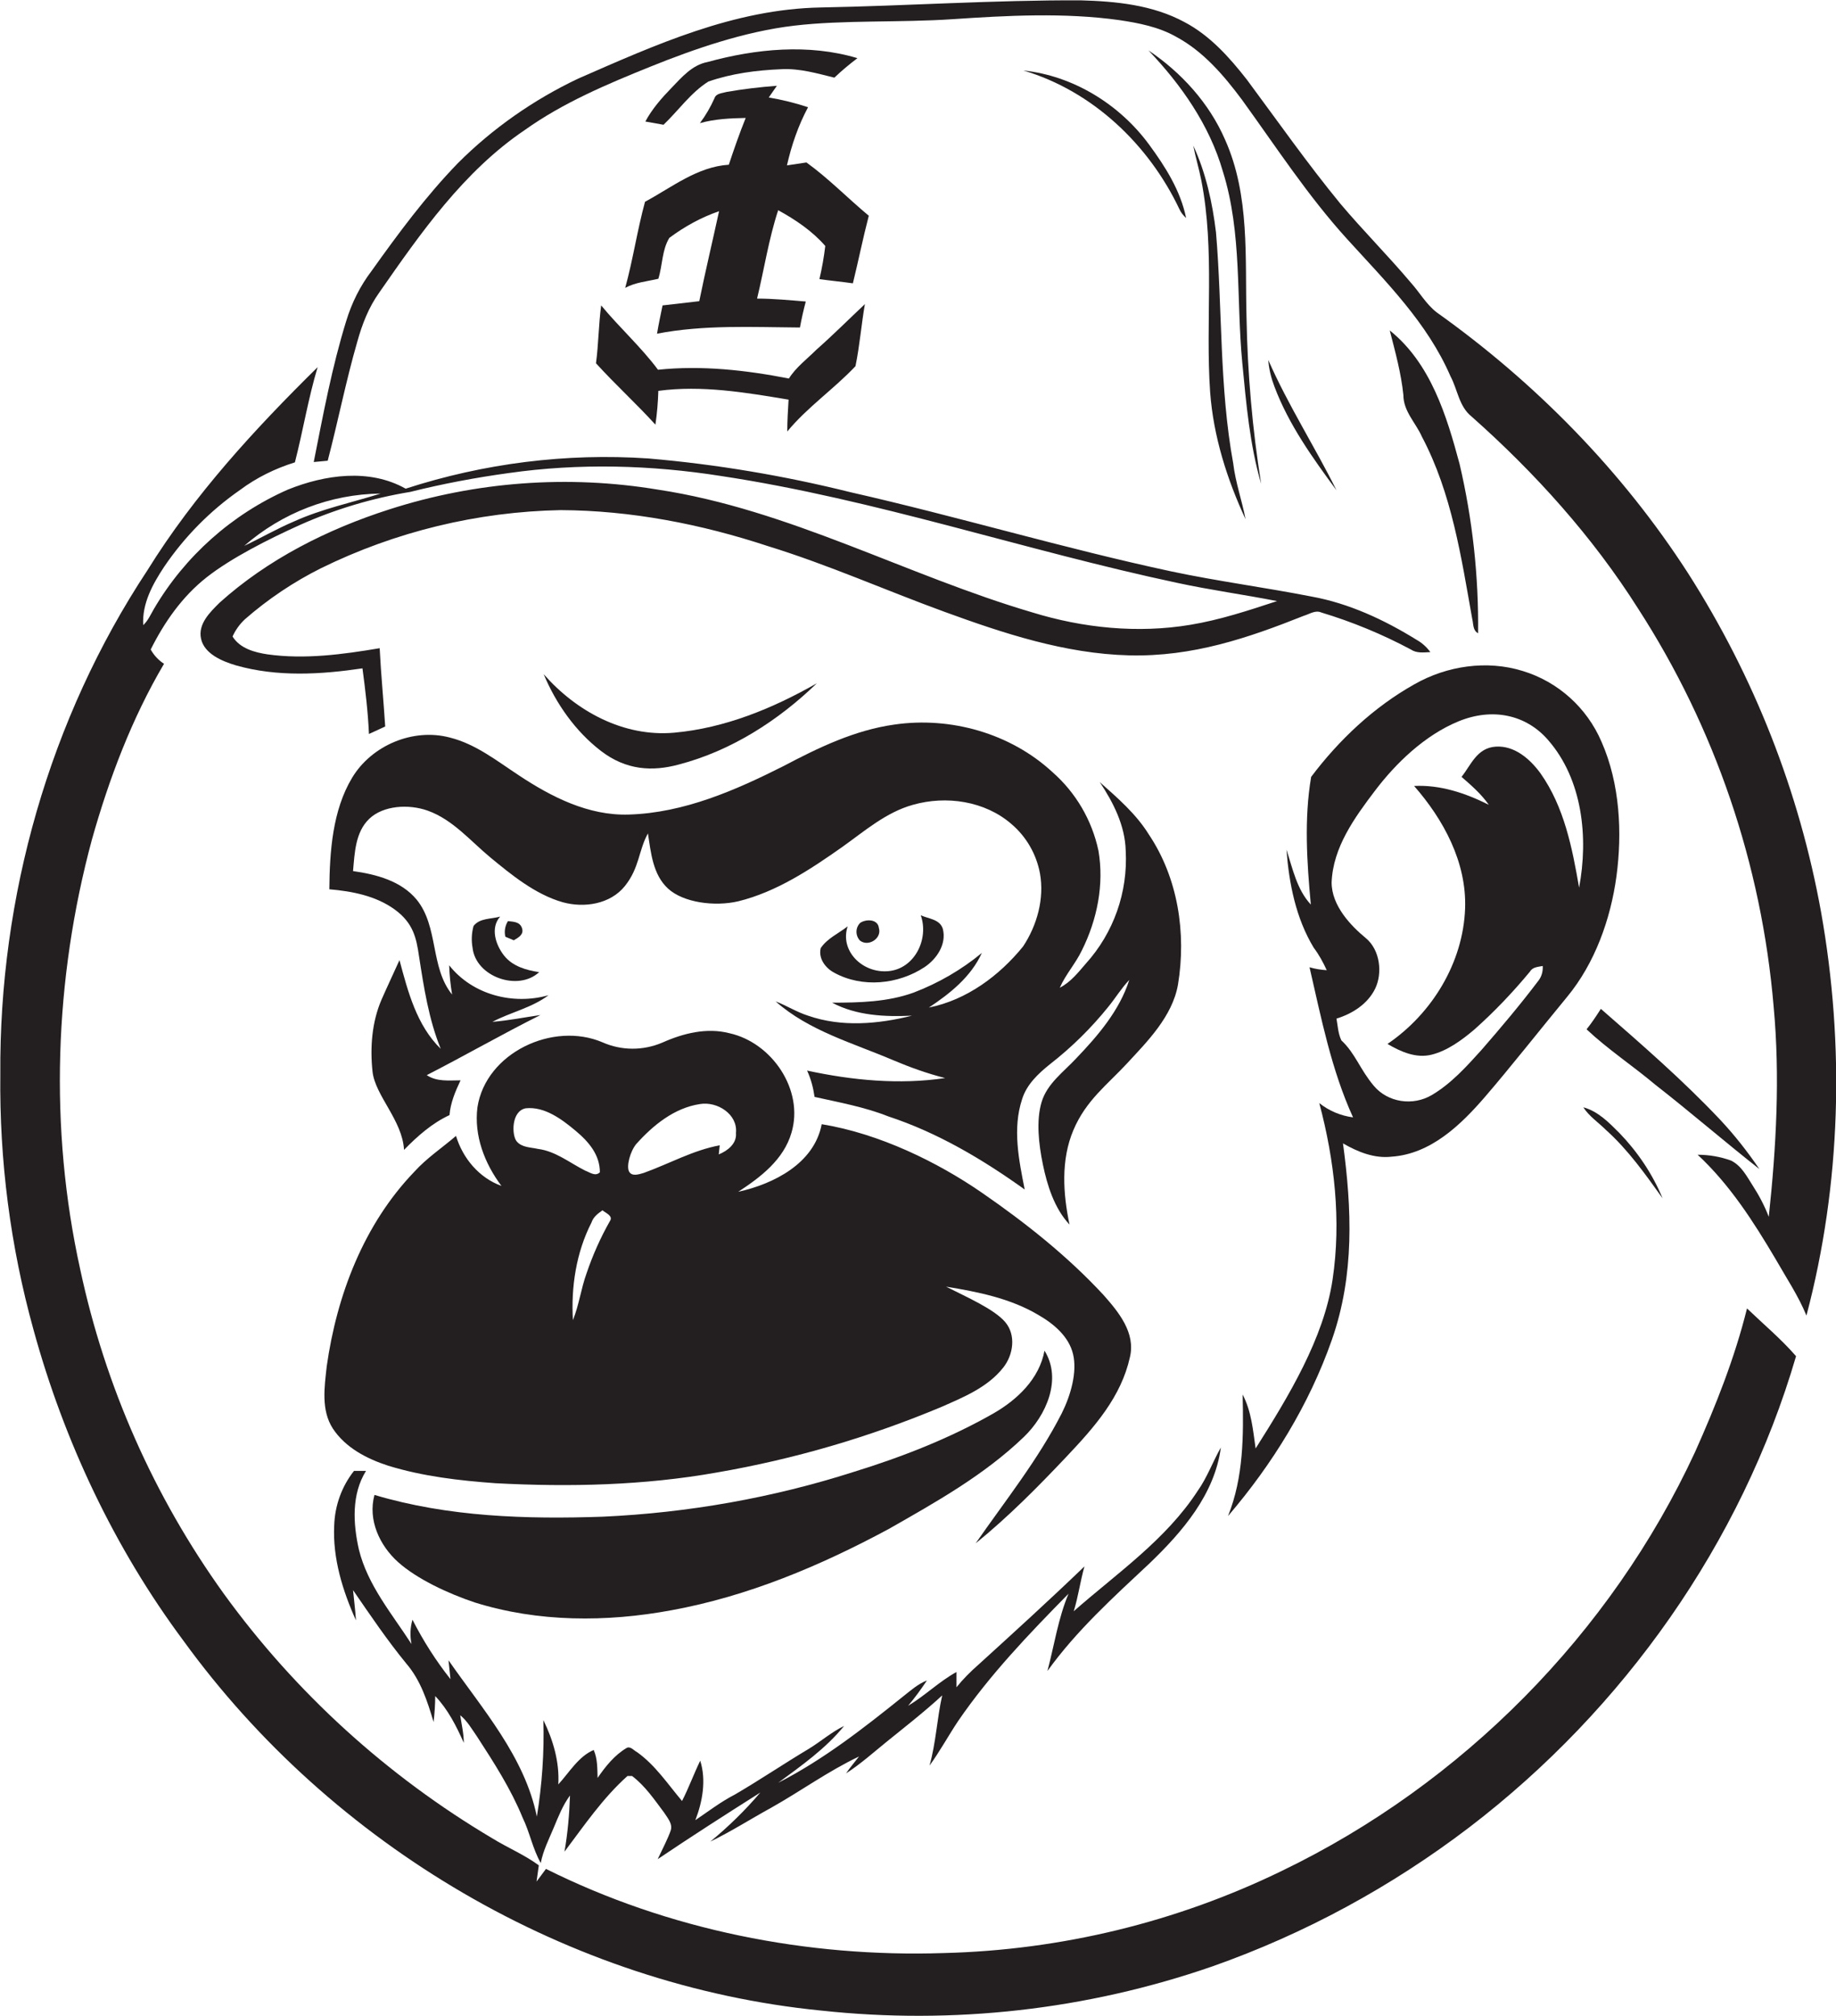<?xml version="1.0" encoding="utf-8"?>
<!-- Generator: Adobe Illustrator 19.2.0, SVG Export Plug-In . SVG Version: 6.00 Build 0)  -->
<svg version="1.1" id="Layer_1" xmlns="http://www.w3.org/2000/svg" xmlns:xlink="http://www.w3.org/1999/xlink" x="0px" y="0px"
	 viewBox="0 0 565.3 620.5" style="enable-background:new 0 0 565.3 620.5;" xml:space="preserve">
<style type="text/css">
	.st0{fill:#231F20;}
</style>
<title>bise-eise_monkey_flat_black_logo_81428fc6-8f31-43f2-856d-224167e84253</title>
<path class="st0" d="M315.1,21.7c21.3,6.3,38.6,22.8,48,42.6c0.5,1.1,1.2,2,2.1,2.8c-1.7-8.4-6.4-15.8-11.4-22.6
	C344.7,32.1,330.4,23.3,315.1,21.7z"/>
<path class="st0" d="M487.5,340.8c1.8,2.8,4.7,4.7,7,7c6.8,6.1,12.1,13.6,17.4,21c-3.1-7.5-7.7-14.3-13.3-20.1
	C495.4,345.5,492,342,487.5,340.8z"/>
<path class="st0" d="M529.7,344.7c-11.5-12.2-24.2-23.2-36.8-34.2c-1.4,2.2-2.8,4.3-4.4,6.3c6.6,6.2,14.2,11.2,21.1,17
	c10.9,8.5,21.3,17.5,32.1,26C538.1,354.5,534.1,349.4,529.7,344.7z"/>
<path class="st0" d="M390.5,110.8c0.2,2.8,0.9,5.6,1.9,8.2c4.4,11.7,11.8,22,19.1,31.9C404.8,137.4,396.6,124.7,390.5,110.8z"/>
<path class="st0" d="M383.8,97.7c-0.5-18.3,1.1-37.5-6.6-54.7c-4.9-11.3-13.5-20.7-23.6-27.5c10.1,10.6,18.8,23,22.9,37.2
	c6,19.1,4.1,39.3,6,59c1.2,12.5,2.3,25.2,5.8,37.2C385.6,132,384.1,114.8,383.8,97.7z"/>
<path class="st0" d="M537.9,402.7c-3.8,15.3-9.6,29.9-16,44.2c-25.9,55.9-71.8,102.2-127.2,128.9c-32.5,15.8-68,24.4-104.1,25.3
	c-42.1,1.4-84.8-7.1-122.5-25.9l-2.9,3.9l0.7-5c-4.5-3.3-9.6-5.4-14.3-8.3C119.2,546.6,91,521,68.9,490.5
	c-21.5-29.9-36.5-63.8-44.2-99.8c-9.6-43.5-8-89.3,3.6-132.3c5.3-18.8,12.3-37.3,22.2-54.1c-1.7-1.1-3.1-2.6-4.1-4.4
	c4.2-8.4,9.7-16.3,17.2-22.2s18.9-11.7,28.9-16.2c10.8-4.8,22.2-8.2,33.8-10.1c10-2.5,20.1-4.4,30.3-5.8c21.7-3.1,43.8-2.5,65.4,0.9
	c47.7,7.2,93.4,22.9,140.5,32.9c10.2,2.2,20.5,3.6,30.7,5.6c-8.8,2.9-17.6,5.8-26.7,7.3c-16.2,2.7-33,1-48.6-3.8
	c-38.8-11.4-75-31.7-115.3-37.8c-27.7-4.6-56.1-2.5-82.8,6.1c-19,6.1-37.3,15.3-52.2,28.7c-2.9,2.9-6.7,6.5-5.7,11.1
	s6.4,6.9,10.8,8.2c12.7,3.6,26.1,2.8,38.9,0.9c0.9,6.7,1.7,13.4,2,20.2l5-2.3c-0.5-8-1.3-16-1.7-24.1c-11.3,1.9-23,3.5-34.5,1.9
	c-4-0.6-8.5-1.8-10.8-5.5c0.9-2,2.2-3.8,3.8-5.3c7.1-6.2,15-11.5,23.4-15.7c23-11.3,48.2-17.4,73.8-17.9
	c21.7,0.1,43.3,4.3,63.9,11.1c18.5,5.7,36.2,13.6,54.3,20.2s37.1,12.9,56.8,13.4s36.8-5.4,53.9-12.2c1.7-0.5,3.5-1.8,5.3-1
	c9.6,2.9,18.8,6.7,27.6,11.4c1.8,1.2,3.9,0.9,6,0.8c-1.1-1.5-2.5-2.8-4.1-3.7c-10-6.2-20.9-11.3-32.5-13.4
	c-14.3-2.8-28.8-4.7-43-7.7c-33.2-7.1-65.8-16.9-98.9-24.4c-20.5-5.1-41.3-8.6-62.3-10.4c-25.3-1.7-50.6,1.5-74.7,9.3
	c-11.2-6.3-24.9-4.3-36.3,0.3c-17.2,7.6-31.7,20.5-41.2,36.7c-1,1.7-1.8,3.6-3.3,5c-0.4-6.6,2.9-12.6,6.4-17.9
	c6.3-9.3,14.2-17.3,23.4-23.7c5.1-3.8,10.8-6.6,16.9-8.5c2.5-9.7,4.1-19.7,7-29.3c-19.4,19.1-38,39.3-52.4,62.5
	C15.2,221.2-0.3,276.1,0.1,330.7c-0.3,26.5,3.1,52.9,10.2,78.5c9.4,34.3,24.9,67.2,46.2,95.8c45.7,63,118.6,106.1,196.3,113.8
	c40.7,4.4,81.8-0.2,120.5-13.6c28.4-10,55.1-24.5,79.1-42.8c47.5-36.3,83.8-87.5,100.6-145C548.4,412.1,543,407.6,537.9,402.7z
	 M117.2,151.9c-8.9,2.8-18.1,4.7-26.7,8.6c-5.2,2.2-10.2,5.1-15.3,7.5C86.9,157.8,101.7,152.1,117.2,151.9z"/>
<path class="st0" d="M192.5,88.6c3.1-1.7,6.8-2,10.2-2.8c1.3-4.1,1.1-8.9,3.4-12.6c4.7-3.5,9.8-6.3,15.3-8.2
	c-2,9.2-4.2,18.4-6.1,27.7L204,94c-0.6,2.9-1.2,5.7-1.7,8.7c14.5-2.8,29.3-2,44-1.9c0.5-2.7,1.1-5.4,1.8-8c-5-0.4-10-0.9-15-0.9
	c2.2-9.1,3.6-18.4,6.5-27.2c5.3,2.9,10.5,6.4,14.5,11c-0.4,3.4-1,6.8-1.8,10.2c3.4,0.5,6.8,0.8,10.3,1.3c1.7-6.9,3.1-13.9,4.9-20.8
	C261,61,255.1,54.9,248.3,50l-6,0.9c1.4-6.2,3.5-12.3,6.5-17.9c-3.9-1.3-8-2.3-12.1-3l2.5-3.6c-5.2,0.4-10.4,1-15.5,1.9
	c-1.3,0.4-3.2,0.4-3.7,1.9c-1.2,2.7-2.7,5.3-4.5,7.7c4.6-1.3,9.4-1.5,14.1-1.6c-1.9,4.7-3.6,9.6-5.2,14.4c-9.7,0.6-17.6,7-25.8,11.4
	C196.2,70.9,194.9,79.9,192.5,88.6z"/>
<path class="st0" d="M218.1,25.1c7.2-2.5,14.9-3.5,22.5-3.8c5.6-0.3,11,1.3,16.3,2.6c2.2-2.1,4.6-4.1,7.1-6
	c-15-4.5-31.3-2.9-46.2,1.2c-4.7,0.9-7.9,4.7-11,7.9s-6,6.5-8.1,10.4l5.6,1C208.9,34,212.7,28.5,218.1,25.1z"/>
<path class="st0" d="M183.5,111.8c5.9,6.5,12.4,12.4,18.3,18.9c0.5-3.4,0.8-6.9,0.9-10.4c13.4-1.8,26.9,0.5,40.1,2.7
	c-0.2,3.3-0.4,6.6-0.4,9.8c6.2-7.5,14.4-13.1,21-20.1c1.3-6.3,1.8-12.8,2.9-19.1c-5,4.7-9.8,9.5-14.9,14c-2.9,2.9-6.3,5.4-8.5,8.9
	c-13.3-2.6-26.9-4.1-40.3-2.7c-5.3-7.1-11.9-13-17.5-19.8C184.3,99.9,184.3,105.9,183.5,111.8z"/>
<path class="st0" d="M372.6,120.7c1,13.6,5.2,26.8,10.9,39.1c-1.1-5.8-3.1-11.3-3.8-17.2c-4.3-23.5-3.3-47.5-5.3-71.1
	c-1.1-9.1-3.1-18.3-7-26.7c0.7,3.6,1.8,7.2,2.5,10.8C374.1,77.1,371.1,99.1,372.6,120.7z"/>
<path class="st0" d="M270.6,285.6c-0.3-2.7-3.8-2.8-5.7-1.6c-1.5,1.4-1.6,3.8-0.2,5.4c0,0,0.1,0.1,0.1,0.1
	C267.4,291.5,271.6,288.8,270.6,285.6z"/>
<path class="st0" d="M156.4,283.5c-0.9,1.4-1.2,3.2-0.8,4.8l2.6,1.1c1.5-0.9,3.2-1.8,2.5-3.8S157.9,283.7,156.4,283.5z"/>
<path class="st0" d="M102.5,439.7c3.9,5.9,10.5,9.3,17,11.4c10.7,3.3,22,4.6,33.1,5.4c22.7,1.2,45.6,0.7,68.1-3.3
	c23.8-4.1,47-10.9,69.2-20.2c6.8-3,14.2-6,19-12.1c3.1-3.9,4-10,0.6-14s-11.9-7.7-18.2-10.9c9.8,1.6,19.8,3.6,28.4,8.7
	c4.7,2.7,9.4,6.6,10.7,12.1s-0.7,12.6-3.5,18.2c-7.3,14.3-17.4,26.9-26.5,40c10-8.1,19.1-17.3,27.9-26.6s16.9-18.5,19.6-30.7
	c1.8-7.5-3.5-13.9-8.1-19.1c-11.1-12-24.1-22.3-37.6-31.6c-13.5-9.3-31.4-18.1-49.2-21c-2.3,12.1-14.8,18.4-25.7,20.8
	c6.9-4.5,14-9.9,16.4-18.2c3.9-13.1-6-27.7-19.1-30.6c-7-1.8-14.2,0-20.7,2.9c-5.9,2.5-12.5,2.5-18.4-0.1
	c-15.2-6.5-35.9,3.2-38.5,20c-1.1,8.7,2.2,17.3,7.4,24.2c-6.9-2.5-11.9-8.5-14-15.4c-4.3,3.7-9,6.8-12.8,11
	c-15.6,16.2-23.9,38-27,59.9C99.9,426.9,98.8,434,102.5,439.7z M195.9,352.1c5.2-5.8,11.7-11.1,19.6-12.3c5.3-0.9,11.7,3.1,11.1,8.9
	c0.3,3.3-2.6,5.5-5.3,6.6l0.3-2.8c-8.2,1.5-15.6,5.7-23.4,8.5c-1.4,0.4-3.6,1.2-4.5-0.4C192.8,359,194,354.4,195.9,352.1z
	 M185.5,372.5c0.9,0.8,3.4,1.7,2.3,3.3c-2.9,5.1-5.3,10.5-7.2,16.1c-1.7,4.7-2.3,9.7-4.2,14.4c-0.6-10.2,1-20.8,5.7-30
	C182.7,374.5,184.1,373.5,185.5,372.5L185.5,372.5z M161.9,341.1c5.8-0.6,11.1,3.4,15.3,6.9s7.5,7.5,7.5,12.8
	c-1.4,1.4-3.1,0-4.5-0.5c-4.8-2.4-9.1-6-14.6-6.7c-2.2-0.5-4.9-0.4-6.5-2.3C157.5,349.4,157.4,341.9,161.9,341.1z"/>
<path class="st0" d="M145.8,285c-0.6,2.2-0.7,4.5-0.3,6.7c1,9,14.1,13.5,20.5,7.5c-4-0.6-8.2-1.8-10.8-5.1c-2.6-3.3-4.3-8.5-1.2-12
	C151.3,282.9,147.7,282.5,145.8,285z"/>
<path class="st0" d="M560.7,280.7c-6.7-37.1-20.6-72.4-40.9-104.2c-20.3-31.5-47-58.7-77.5-80.4c-3.2-2.5-5.2-6.1-7.9-9.1
	c-7-8.3-14.7-16-21.7-24.3c-10.1-12.3-19.3-25.4-28.8-38.2c-5.4-6.9-11.4-13.6-19.2-17.7c-9.8-5.3-21.1-6.4-32-6.7
	c-26.7-0.1-53.3,1.7-80,2.2S201.8,13.8,178,24.2c-13.7,6.5-26.3,15.3-37,26c-9.9,10.2-18.4,21.7-26.6,33.2
	c-3.5,4.6-6.1,9.8-7.8,15.4c-4.4,14.2-7.1,28.8-10,43.4l4.3-0.4c3.2-12.2,5.6-24.5,9.1-36.6c1.5-5.4,3.5-10.6,6.8-15.2
	c12.8-18.4,26-37.3,44.8-50c11.8-8.4,25.3-14.1,38.7-19.5s28.9-10.8,44.2-12.6s32.6-0.9,48.9-2s34.3-2.1,51.3,0.3
	c6,0.9,12.1,2.1,17.4,5.1c8.4,4.5,14.7,11.9,20.3,19.4c10.5,14.5,20.3,29.6,32.4,42.9s24.7,25.8,31.8,42.2c2.2,4.1,2.6,9.3,6.5,12.4
	c19.5,17.3,37.2,36.9,51.2,59c23.8,36.8,38.1,78.9,41.8,122.6c2,21.6,0.8,43.2-1.5,64.7c-1.3-3.4-3-6.6-5-9.7
	c-1.8-2.8-3.4-6-6.6-7.6c-3.3-1.2-6.8-1.8-10.3-1.8c9.9,9.2,17.2,20.6,24,32.1c3.3,5.8,7,11.3,9.5,17.4
	C566.9,364.4,568,321.7,560.7,280.7z"/>
<path class="st0" d="M321.6,415.7c-1.6,8.7-8.4,15.1-15.7,19.3c-13.5,7.7-28.1,13.4-43,18c-25,8-51,12.6-77.3,13.8
	c-23.5,0.8-47.5,0.1-70.3-6.7c-2.1,7.7,1.6,15.6,7.3,20.7c5.7,5.1,15.2,9.6,23.6,12.4c19.5,6.1,40.5,6.1,60.5,2.4
	c23.6-4.3,45.9-13.7,66.9-25c14.6-8.3,29.4-16.6,41.6-28.3C322.1,435.7,327.1,424.5,321.6,415.7z"/>
<path class="st0" d="M427.9,101.7c1.7,6.6,3.5,13.1,4.2,19.9c0,5,3.8,8.5,5.7,12.8c9.2,17.4,12.1,37,15.5,56.1
	c0.4,1.5,0.1,3.5,1.8,4.4c0.2-17.5-1.7-35-5.7-52.1C445.4,127.9,440.5,111.8,427.9,101.7z"/>
<path class="st0" d="M354,481.1c10.1-9.7,20-21.2,21.9-35.6c-2.5,4.4-4.2,9.2-7.1,13.3c-9.8,15.1-24.9,25.4-38.2,37.1
	c1.4-4.5,2-9.2,3.3-13.8c-10.7,10.3-21.7,20.3-32.7,30.3c-2.4,2.1-4.7,4.4-6.7,6.9c0-1.6,0-3.1,0-4.7c-5.3,2.9-9.7,7.3-14.9,10.4
	c2.1-2.5,4-5.1,5.8-7.8c-2.8,1.1-5,3.1-7.3,4.9c-12.2,9.8-24.6,19.5-38.5,26.6c7.2-5.3,14.6-10.5,20.3-17.5c-3.9,1.9-7.2,4.8-10.8,7
	c-7.7,4.6-15.1,9.6-22.8,14.1c-4.3,2.2-8.2,5.2-12.2,7.9c2.2-5.7,3.4-12.3,1.5-18.3c-2,4.1-3.5,8.3-5.6,12.4
	c-4.4-5.2-8.2-11-13.8-15c-1-0.5-2.1-2-3.3-1.3c-3.7,2.2-6.5,5.7-8.9,9.2c-0.1-2.9,0-5.9-1.2-8.6c-4.7,2-7.5,6.9-10.9,10.6
	c0.4-6.9-1.6-13.7-4.6-19.8c0.3,9.9-0.4,19.9-2,29.7c-3.8-18.5-16.7-33-27.2-48.1c0.2,1.9,0.4,3.9,0.6,5.8
	c-4.5-5.7-8.4-11.8-11.7-18.3c-0.7,2.4-0.8,5-0.3,7.5c-6-9.3-13.5-18.1-16.2-29.1c-1.8-8-2.3-17,2.2-24.2H109
	c-3.8,4.8-5.9,10.7-6.1,16.8c-0.5,10.1,2.6,20.1,6.7,29.2c-0.2-3.1-0.6-6.2-0.9-9.3c5.3,7.7,10.5,15.4,16.4,22.6
	c4.4,5.1,6.5,11.6,8.4,18c0.3-2.7,0.5-5.3,0.5-8c3.9,4.1,6.5,9.2,8.8,14.4c0-2.9-0.7-5.7-1.1-8.5c2.2,1.8,3.6,4.3,5.2,6.6
	c5.2,8,10.4,16.1,14,24.9c2.2,4.5,3.1,9.6,5.6,14c0.7-3.8,2.5-7.3,4-10.9s2.8-6.9,5-9.9c-0.2,5.8-0.7,11.6-1.7,17.3
	c6.1-8.1,11.8-16.5,19.4-23.3h1.4c4,3,6.9,7.3,9.9,11.3c1,1.6,2.7,3.4,2,5.5s-2.6,5.9-4,8.8c10.4-7,21-13.8,31.6-20.5
	c-4.7,5.5-9.8,10.5-15.4,15.1c6.4-3.1,12.5-7,18.7-10.4c9.1-5.1,17.6-11.3,27.1-15.8c-1.3,1.7-2.8,3.4-4,5.2
	c4.5-2.9,8.5-6.5,12.7-9.9s11.5-9.1,16.9-14.1c-1.6,7.1-1.9,14.5-3.9,21.6c3.2-4.4,5.8-9.2,8.8-13.7c9.8-14.3,21.9-26.9,34-39.2
	c-3.2,7.6-4.4,15.9-6.5,23.8C331.4,501.9,342.8,491.6,354,481.1z"/>
<path class="st0" d="M468.8,206.5c-11-3.4-23.3-1.6-33.3,4.1c-12.5,7-23.2,17.1-31.8,28.5c-2.2,13-1.3,26.3-0.1,39.3
	c-4.3-4.6-5.6-11.1-7.5-16.9c0.8,10.5,2.9,21.1,8.4,30.2c1.6,2.1,2.9,4.5,4,6.9c-1.8-0.1-3.6-0.4-5.3-0.9
	c3.6,15.6,6.7,31.5,13.4,46.2c-3.8-0.5-7.4-2-10.4-4.4c4.7,17.6,6.8,36.2,4.1,54.3s-13.5,35.9-23.7,52c-0.8-5.6-1.3-11.5-4-16.6
	c0.3,12.6,0.3,25.5-4.5,37.4c13.7-16,25-34.3,32-54.3s6.1-40.4,3.4-60.4c4.5,2.6,9.6,4.7,14.9,4.1c12.1-0.8,21.4-9.8,28.9-18.5
	s16.9-20.6,25.3-30.8c8.4-10.2,13.3-23.7,15.1-37s1.1-28.5-4.6-41.4C488.6,217.8,479.7,209.8,468.8,206.5z M486.2,273.2
	c-2.1-12.2-4.6-24.9-11.9-35.2c-3.2-4.4-8-8.6-13.8-8.2s-7.6,5.7-10.5,9.3c3,2.6,6.1,5.3,8.4,8.6c-7.2-3.6-14.9-6.2-23-5.8
	c9.1,10.4,16.2,23.5,15.7,37.7c-0.6,16.7-10.2,32.4-23.9,41.7c4.1,2.4,8.8,4.5,13.6,3.3s9.2-4.4,13.1-7.7
	c6.2-5.5,11.9-11.5,17.2-17.9c0.8-1.4,2.5-1.4,3.9-1.7c0.1,1.6-0.3,3.2-1.3,4.5c-5.6,7.4-11.5,14.4-17.6,21.4
	c-4.6,5.1-9.3,10.3-15.2,13.8s-13.6,2.3-17.9-2.8s-5.7-10-10-14c-1-2.1-1.1-4.4-1.5-6.7c4.9-1.5,9.6-4.5,11.9-9.2s1.6-11.9-2.9-15.6
	s-10.5-9.9-10.5-17.1c0.4-10.8,7.1-20,13.4-28.3s15.2-17,25.7-21.3s20.8-2,27.5,5.7C487.3,239.9,489.1,257.8,486.2,273.2z"/>
<path class="st0" d="M209,235.3c16.1-4.2,30.6-13.5,42.5-25c-13.5,7.7-28.3,13.8-43.9,15.2s-30.2-6.6-40.2-18
	c3.8,9.1,9.8,17.6,17.6,23.6S200.9,237.5,209,235.3z"/>
<path class="st0" d="M138.5,227c-11.3-3-24.1,2.4-30.1,12.4s-6.9,22.6-7,34.3c7,0.6,14.3,2,20.1,6.2s6.7,8.9,7.5,14.3
	c1.5,9.7,3,19.5,6.7,28.6c-7.4-7.2-10.1-17.6-12.7-27.3c-1.8,4-3.7,8-5.5,12.1c-3,6.9-3.6,14.8-2.8,22.2s9.2,15,9.7,24.1
	c4.1-4.2,8.6-8.2,14-10.7c0.3-3.8,1.8-7.3,3.4-10.7c-3.5,0-7.3,0.5-10.4-1.6c11.7-6,23.2-12.6,35-18.5c-4.9,0.7-9.8,1.7-14.8,2.1
	c5.7-3,12.1-4.3,17.3-8.2c-10.9,3.1-23.4-0.1-30.6-9.2c0.1,3,0.4,6,0.9,9c-6.8-8.4-4.1-20.8-10.9-29.2c-4.8-5.8-12.5-7.8-19.6-8.8
	c0.5-5.6,0.7-12,5-16.1c4.3-4.1,12.1-4.6,18-2.5c7.8,2.8,13.2,9.4,19.4,14.5c6.2,5.1,13.7,11.3,22.2,13.7c6.6,1.8,14.6,0.6,19.1-5
	c4.5-5.6,4.2-11,7.1-16.2c0.9,5.9,1.5,12.7,6.2,17s14.3,5.6,21.6,3.9c11.8-2.9,22.2-9.8,32-16.7c6.9-4.9,13.5-10.7,21.8-13
	c10.2-2.9,22.1-1.2,30.3,5.9c4.6,3.9,7.7,9.3,8.8,15.2c1.4,7.8-0.9,16-5.2,22.5c-7.3,9-17.4,16.5-29,18.8c6.5-4.3,13-9.5,16.3-16.8
	c-6.3,5.2-13.4,9.3-21,12.2c-8,2.9-16.7,3.1-25.1,3.1c7.5,4,16.3,4.4,24.6,4c-10.4,2.6-21.7,3.6-32,0c-3.5-1.1-6.6-3.1-10-4.4
	c10.3,9.1,23.8,12.8,36.2,18.1c5.2,2.2,10.5,4.1,16,5.5c-14.1,2.1-28.6,0.7-42.5-2.3c1.2,2.6,1.9,5.3,2.3,8.1
	c7.6,1.7,15.4,3.1,22.7,6c15.2,5,29,13.2,42,22.5c-1.8-9.1-3.8-18.7-0.8-27.8c1.4-4.5,4.9-7.8,8.5-10.7c6.7-5.2,12.8-11.2,18.1-17.8
	c2.2-2.7,4-5.7,6.4-8.2c-3,9.4-9.6,17.1-16.3,24.1c-3.9,4.2-9,7.8-10.7,13.5s-0.9,12.9,0.4,19.2c1.3,6.3,3.5,13.5,8.2,18.5
	c-2-9.5-2.7-19.9,1.2-29.1s10.5-14,16.5-20.5s14-14.4,15.7-24.3c2.6-15.8,0-32.8-9-46.2c-3.9-6.3-9.6-11.2-15.1-16.1
	c4.2,6.3,7.8,13.4,8,21.1c0.7,12.8-3.7,25.3-12.3,34.8c-2.4,2.8-4.7,5.7-8,7.4c1.8-4.1,4.9-7.5,6.8-11.5c4.7-9.4,6.9-20.3,5.1-30.7
	c-2-9.4-7-17.9-14.2-24.2c-12.9-11.9-31.3-17.1-48.6-14.6c-12.2,1.7-23.4,7.1-34.2,12.8c-14.7,7.4-30.6,14.4-47.6,14.9
	c-12.4,0.4-23.8-5.4-33.9-12.1C153,234.2,146.5,229,138.5,227z"/>
<path class="st0" d="M252.7,291.8c-0.8,3.2,1.5,6.2,4.2,7.6c8.6,4.7,19.6,3.6,27.7-1.7c3.8-2.5,6.9-7.1,5.7-11.8
	c-0.9-3-4.4-3.1-6.8-4.2c2.6,7.3-1.9,16.5-10,17.2s-15-6.4-12.5-13.8C258.2,287.3,254.7,288.8,252.7,291.8z"/>
</svg>
